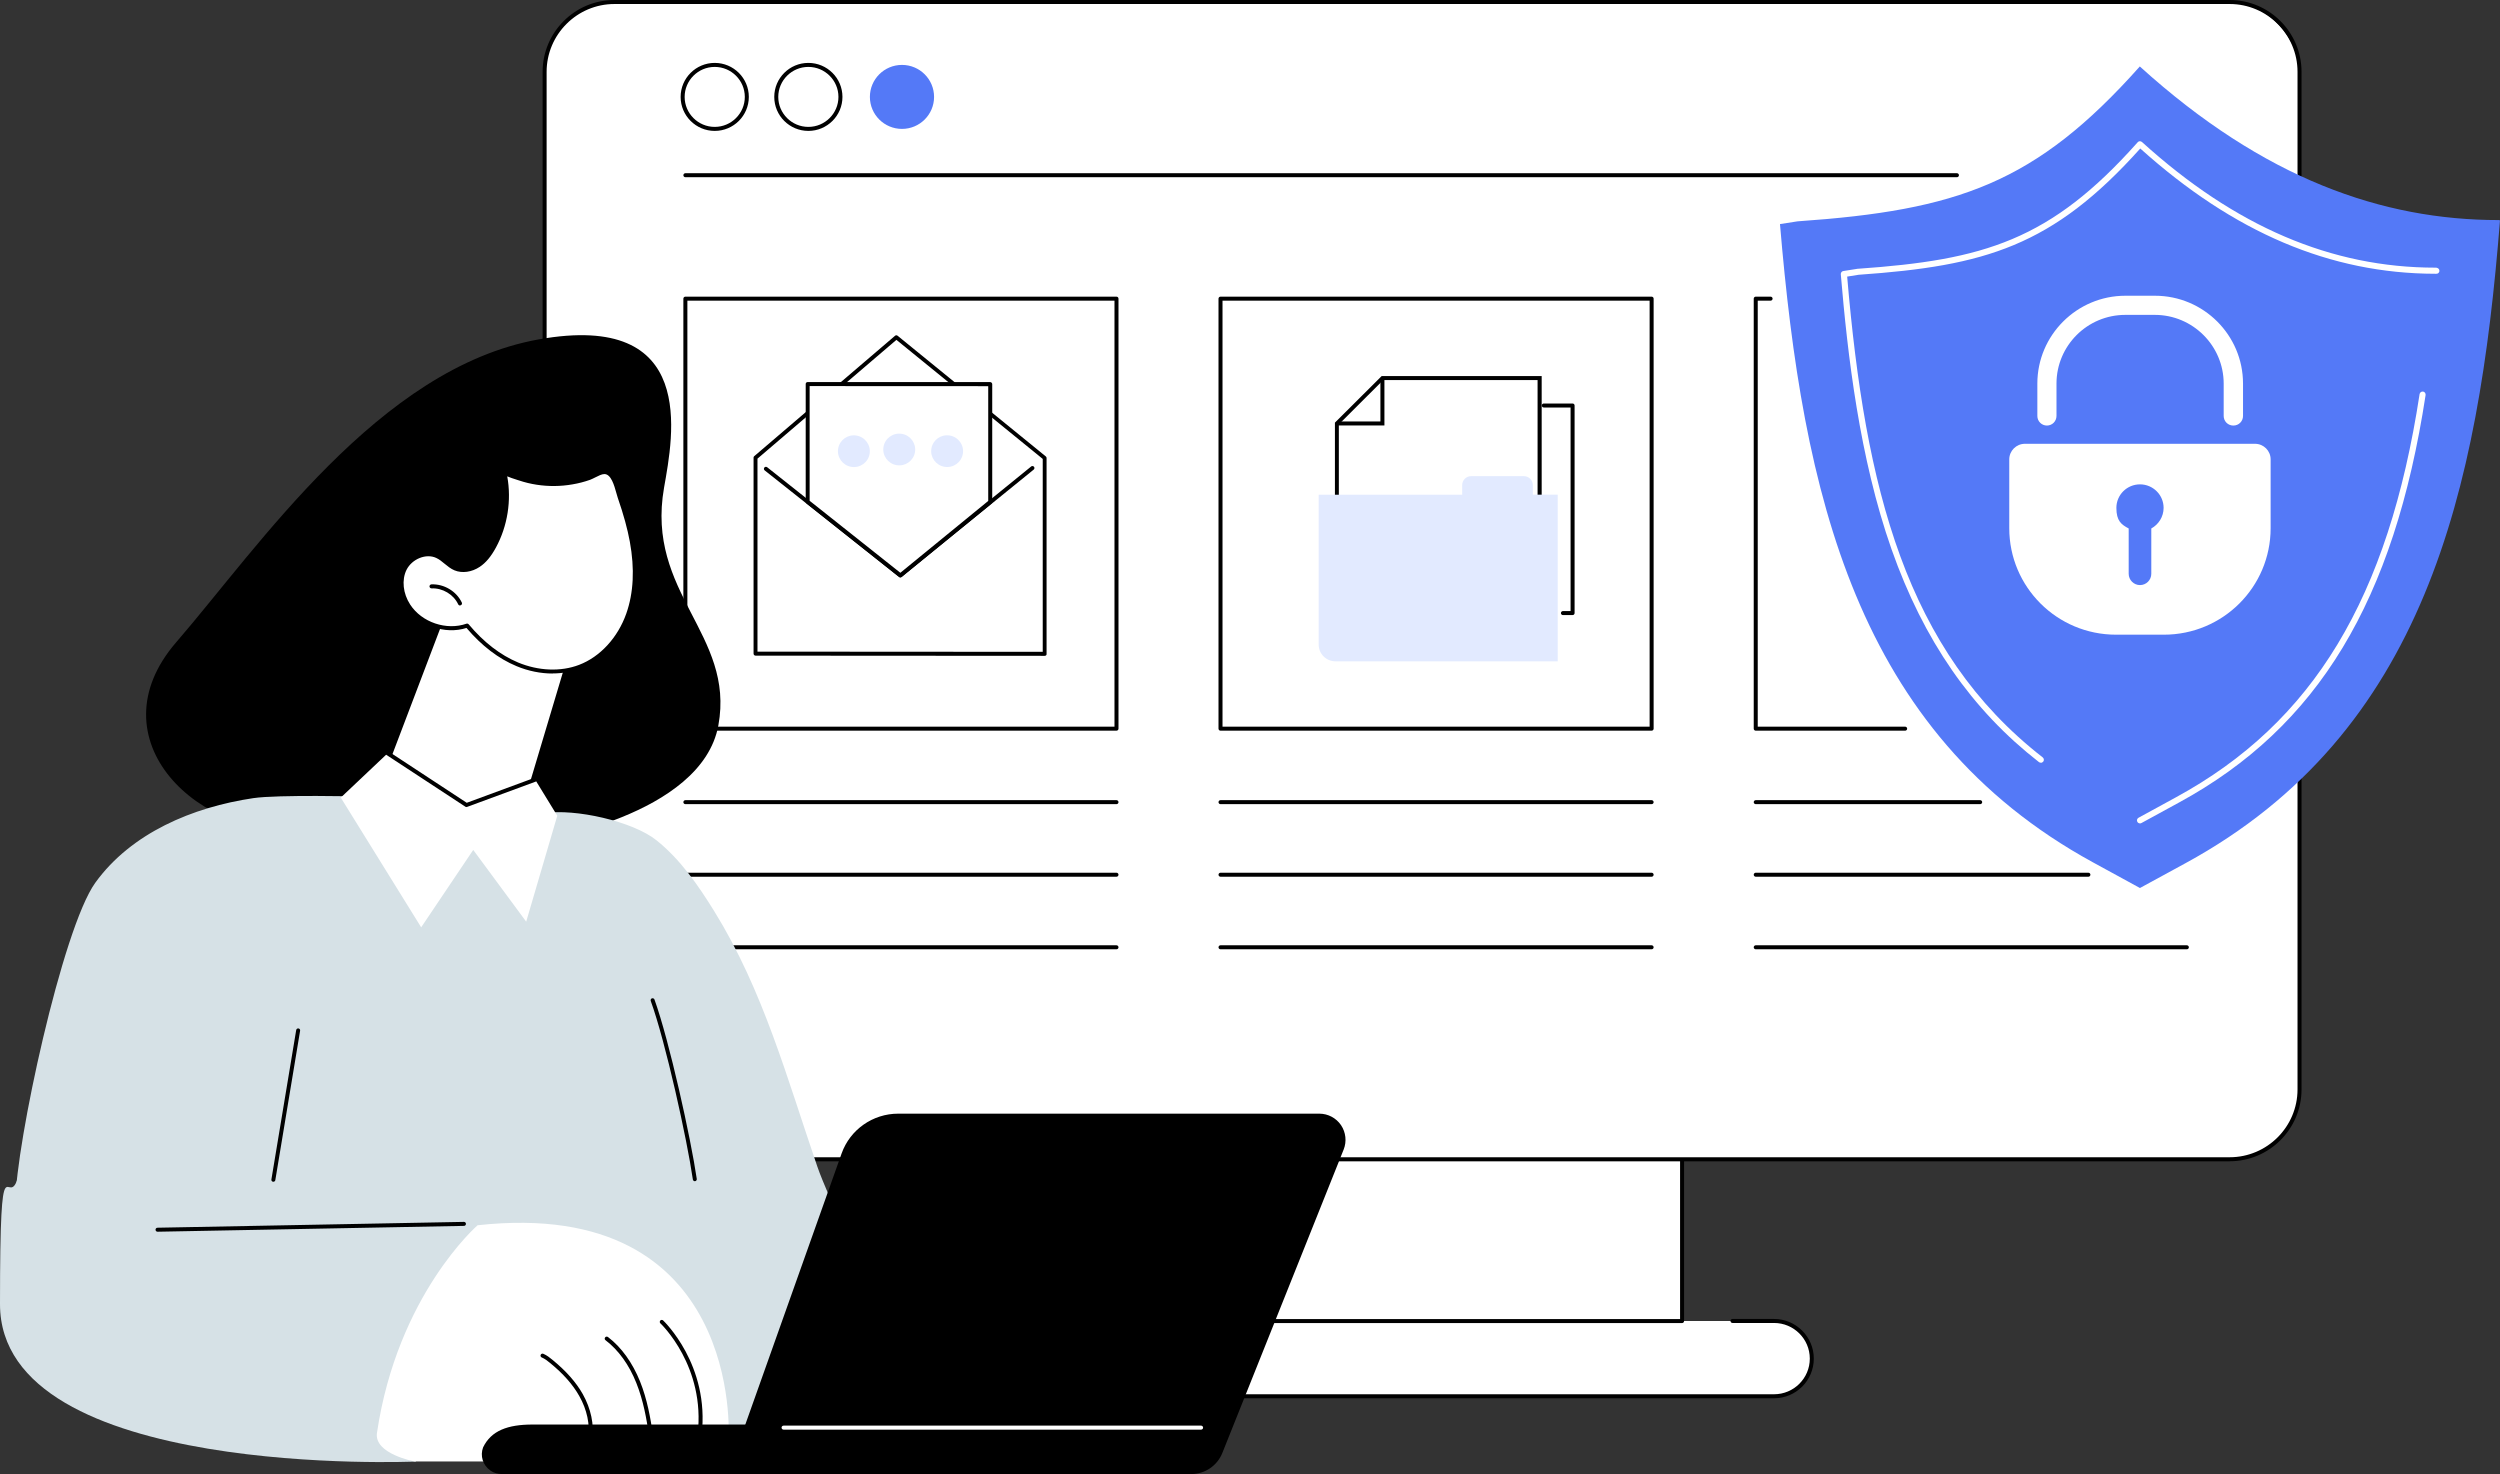 <svg viewBox="0 0 2742.3 1616.9" xmlns="http://www.w3.org/2000/svg"><rect x="0" y="0" width="2742.3" height="1616.9" fill="#333333" stroke="none"/><path d="m1946 1449h-780.2c-22.9 0-41.4 18.5-41.4 41.3s18.5 41.3 41.4 41.3h780.2c22.9 0 41.4-18.5 41.4-41.3s-18.5-41.3-41.4-41.3z" fill="#fff"/><path d="m1266.7 1272.9h578.4v176.2h-578.4z" fill="#fff"/><path d="m1845.1 1451.3h-578.4c-1.2 0-2.2-1-2.2-2.2v-176.2c0-1.2 1-2.2 2.2-2.2s2.2 1 2.2 2.2v174h574v-174c0-1.2 1-2.2 2.2-2.2s2.2 1 2.2 2.2v176.2c0 1.2-1 2.2-2.2 2.2z"/><path d="m1946 1533.8h-780.2c-24 0-43.6-19.5-43.6-43.5s19.6-43.5 43.6-43.5h42c1.2 0 2.2 1 2.2 2.2s-1 2.2-2.2 2.2h-42c-21.6 0-39.2 17.5-39.2 39.1s17.6 39.1 39.2 39.1h780.2c21.6 0 39.2-17.5 39.2-39.1s-17.6-39.1-39.2-39.1h-45.6c-1.2 0-2.2-1-2.2-2.2s1-2.2 2.2-2.2h45.6c24 0 43.6 19.5 43.6 43.5s-19.6 43.5-43.6 43.5z"/><rect fill="#fff" height="1269.4" rx="76.6" width="1925" x="597.4" y="2.2"/><path d="m2445.7 1273.9h-1771.7c-43.5 0-78.8-35.4-78.8-78.8v-1116.3c0-43.5 35.4-78.8 78.8-78.8h1771.8c43.5 0 78.8 35.4 78.8 78.8v1116.2c0 43.5-35.4 78.8-78.8 78.8zm-1771.7-1269.5c-41 0-74.4 33.4-74.4 74.4v1116.2c0 41 33.4 74.4 74.4 74.4h1771.8c41 0 74.4-33.4 74.4-74.4v-1116.2c0-41-33.4-74.4-74.4-74.4h-1771.8z"/><path d="m2146.6 194.4h-1394.8c-1.2 0-2.2-1-2.2-2.2s1-2.2 2.2-2.2h1394.8c1.2 0 2.2 1 2.2 2.2s-1 2.2-2.2 2.2z"/><path d="m1224.7 801.5h-472.9c-1.2 0-2.2-1-2.2-2.2v-471.7c0-1.2 1-2.2 2.2-2.2h472.9c1.2 0 2.2 1 2.2 2.2v471.7c0 1.2-1 2.2-2.2 2.2zm-470.7-4.4h468.5v-467.3h-468.5z"/><path d="m1811.7 801.5h-472.9c-1.2 0-2.2-1-2.2-2.2v-471.7c0-1.2 1-2.2 2.2-2.2h472.9c1.2 0 2.2 1 2.2 2.2v471.7c0 1.2-1 2.2-2.2 2.2zm-470.7-4.4h468.5v-467.3h-468.5z"/><path d="m2089.8 801.5h-163.9c-1.2 0-2.2-1-2.2-2.2v-471.7c0-1.2 1-2.2 2.2-2.2h16.3c1.2 0 2.2 1 2.2 2.2s-1 2.2-2.2 2.2h-14.1v467.3h161.7c1.2 0 2.2 1 2.2 2.2s-1 2.2-2.2 2.2z"/><path d="m1224.7 882.1h-472.9c-1.2 0-2.2-1-2.2-2.2s1-2.2 2.2-2.2h472.9c1.2 0 2.2 1 2.2 2.2s-1 2.2-2.2 2.2z"/><path d="m1224.7 961.7h-472.9c-1.2 0-2.2-1-2.2-2.2s1-2.2 2.2-2.2h472.9c1.2 0 2.2 1 2.2 2.2s-1 2.2-2.2 2.2z"/><path d="m1224.7 1041.3h-472.9c-1.2 0-2.2-1-2.2-2.2s1-2.2 2.2-2.2h472.9c1.2 0 2.2 1 2.2 2.2s-1 2.2-2.2 2.2z"/><path d="m1811.7 882.1h-472.9c-1.2 0-2.2-1-2.2-2.2s1-2.2 2.2-2.2h472.9c1.2 0 2.2 1 2.2 2.2s-1 2.2-2.2 2.2z"/><path d="m1811.7 961.7h-472.9c-1.2 0-2.2-1-2.2-2.2s1-2.2 2.2-2.2h472.9c1.2 0 2.2 1 2.2 2.2s-1 2.2-2.2 2.2z"/><path d="m1811.7 1041.3h-472.9c-1.2 0-2.2-1-2.2-2.2s1-2.2 2.2-2.2h472.9c1.2 0 2.2 1 2.2 2.2s-1 2.2-2.2 2.2z"/><path d="m2172.1 882.1h-246.2c-1.2 0-2.2-1-2.2-2.2s1-2.2 2.2-2.2h246.2c1.2 0 2.2 1 2.2 2.2s-1 2.2-2.2 2.2z"/><path d="m2290.8 961.7h-364.9c-1.2 0-2.2-1-2.2-2.2s1-2.2 2.2-2.2h364.9c1.2 0 2.2 1 2.2 2.2s-1 2.2-2.2 2.2z"/><path d="m2398.8 1041.3h-472.9c-1.2 0-2.2-1-2.2-2.2s1-2.2 2.2-2.2h472.9c1.2 0 2.2 1 2.2 2.2s-1 2.2-2.2 2.2z"/><path d="m784 143.6c-20.6 0-37.4-16.7-37.4-37.3s16.8-37.3 37.4-37.3 37.4 16.7 37.4 37.3-16.8 37.3-37.4 37.3zm0-70.2c-18.2 0-33 14.8-33 32.9s14.8 32.9 33 32.9 33-14.8 33-32.9-14.8-32.9-33-32.9z"/><path d="m886.7 143.6c-20.6 0-37.4-16.7-37.4-37.3s16.8-37.3 37.4-37.3 37.4 16.7 37.4 37.3-16.8 37.3-37.4 37.3zm0-70.2c-18.2 0-33 14.8-33 32.9s14.8 32.9 33 32.9 33-14.8 33-32.9-14.8-32.9-33-32.9z"/><ellipse cx="989.4" cy="106.3" fill="#5479f7" rx="35.2" ry="35.1"/><path d="m1146 717.2-317.2-.2-.2-214.8 154.7-132.2 162.6 132.4z" fill="#fff"/><path d="m1146 719.4-317.2-.2c-1.2 0-2.2-1-2.2-2.2v-214.8c-.1-.6.1-1.3.6-1.7l154.6-132.2c.8-.7 2-.7 2.8 0l162.6 132.4c.5.4.8 1 .8 1.7v214.8c.1.6 0 1.1-.5 1.6s-1 .6-1.6.6zm-315-4.6 312.8.2v-211.6c-.1 0-160.5-130.6-160.5-130.6l-152.4 130.3v211.6z"/><path d="m987.6 633.4c-.5 0-1-.2-1.4-.5l-147.4-116.9c-1-.8-1.1-2.1-.4-3.1.8-1 2.1-1.1 3.1-.4l146 115.8 143.6-116.6c.9-.8 2.3-.6 3.1.3s.6 2.3-.3 3.1l-145 117.7c-.4.3-.9.5-1.4.5z"/><path d="m1086.3 550.6-98.6 80.6-101.6-80.7-.1-129.2 200.2.1z" fill="#fff"/><path d="m987.7 633.4c-.5 0-1-.2-1.4-.5l-101.7-80.7c-.5-.4-.8-1.1-.8-1.7v-129.2c0-.6.1-1.1.6-1.6s1-.6 1.6-.6h200.2c1.2.1 2.2 1.1 2.2 2.3v129.2c0 .7-.2 1.3-.7 1.7l-98.6 80.6c-.4.3-.9.5-1.4.5zm-99.5-84 99.4 78.9 96.4-78.8v-125.9s-195.9-.1-195.9-.1v125.9z"/><g fill="#e2eaff"><ellipse cx="936.1" cy="494.1" rx="17.4" ry="17.5" transform="matrix(.165 -.986 .986 .165 295 1336.4)"/><ellipse cx="987.2" cy="494.1" rx="17.4" ry="17.5" transform="matrix(.163 -.987 .987 .163 337.8 1386.9)"/><ellipse cx="1038.4" cy="494.2" rx="17.4" ry="17.5" transform="matrix(.165 -.986 .986 .165 380.3 1437.2)"/></g><path d="m1516.4 414.7-50 49.8v124.6h222.4v-174.4z" fill="#fff"/><path d="m1691 591.3h-226.7v-127.7l51.3-51.1h175.5v178.8zm-222.3-4.4h217.9v-170h-169.3l-48.7 48.6v121.4z"/><path d="m1518.6 466.7h-52.2v-4.4h47.8v-47.6h4.4z"/><path d="m1681.4 542.7v-10.6c0-5.4-4.4-9.8-9.8-9.8h-57.9c-5.4 0-9.8 4.4-9.8 9.8v10.6h-157.4v164.4c0 10.1 8.2 18.3 18.4 18.3h243.8v-182.8h-27.3z" fill="#e2eaff"/><path d="m1725 674.7h-10.6c-1.2 0-2.2-1-2.2-2.2s1-2.2 2.2-2.2h8.4v-223.3h-29.4c-1.2 0-2.2-1-2.2-2.2s1-2.2 2.2-2.2h31.6c1.2 0 2.2 1 2.2 2.2v227.7c0 1.2-1 2.2-2.2 2.2z"/><ellipse cx="2103.8" cy="512.9" fill="#fff" rx="24.7" ry="24.6"/><path d="m2103.8 539.7c-14.8 0-26.9-12-26.9-26.8s12.1-26.8 26.9-26.8 26.9 12 26.9 26.8-12.1 26.8-26.9 26.8zm0-49.2c-12.4 0-22.5 10.1-22.5 22.4s10.1 22.4 22.5 22.4 22.5-10.1 22.5-22.4-10.1-22.4-22.5-22.4z"/><path d="m589.4 922.2s-124.5-22.6-248.6-10.9c-124.1 11.8-239-100.9-147.6-206.7 91.4-105.7 222.3-300.8 397.6-332.3s147.6 105.7 137.6 162.7c-20.3 115.9 77.9 160.4 59.6 260.6-18.3 100.1-198.5 126.6-198.5 126.6z"/><path d="m491.6 666.4-80.4 211.6s-109.5-12.8-84 16.5c43.8 50.3 216.4 153.6 277.6 149.7 96.8-6.2 78.7-115.4 6.6-149.3l-37.2-12.7 51.3-171.6-133.9-44.1z" fill="#fff"/><path d="m693.1 593.9c4.9 26.5 5 54.4-4 79.8s-27.9 48-53.1 57.7c-21.9 8.3-46.9 6.3-68.5-2.7s-40-24.6-55-42.5c-23.1 8.2-51.2-1.4-64.5-21.9-7.7-11.8-10.4-27.6-4.1-40.2s22.7-20.2 35.5-14.2c7.3 3.4 12.5 10.4 19.9 13.6 8.3 3.5 18.1 1.4 25.6-3.6s12.8-12.5 17.1-20.4c13.4-24.8 17.5-54.5 11-82 .6 2.6 14.4 6.5 16.9 7.3 6.2 2.1 12.6 3.6 19.1 4.6 12.8 2 25.8 1.8 38.6-.4 6.5-1.1 12.8-2.8 19-4.9 4.9-1.7 11.3-6.4 16.5-6.4 10.9-.1 14.2 19.7 16.8 27.4 5.5 15.9 10.3 32.1 13.4 48.7z" fill="#fff"/><path d="m606.2 738.8c-13.1 0-26.7-2.7-39.6-8.1-19.8-8.2-38.2-22.3-54.9-41.9-23.6 7.6-52.2-2.5-65.6-23.2-8.8-13.6-10.4-29.9-4.2-42.4 7.1-14.4 25.1-21.5 38.4-15.2 3.8 1.8 6.9 4.4 10 6.9 3.2 2.6 6.3 5.1 9.8 6.6 7 3 16 1.7 23.5-3.4 6.1-4.1 11.3-10.3 16.4-19.6 13.2-24.3 17.1-53.6 10.8-80.4-.3-1.2.5-2.4 1.6-2.6s2.2.3 2.6 1.4c.7.8 3.8 2.4 13.9 5.5.7.2 1.3.4 1.7.5 6 2 12.3 3.6 18.7 4.5 12.5 1.9 25.3 1.8 37.8-.4 6.4-1.1 12.6-2.7 18.6-4.9 1.6-.6 3.4-1.5 5.3-2.5 3.9-2 8-4 11.9-4.1h.1c10.6 0 14.7 14.5 17.3 24.1.5 1.9 1 3.5 1.4 4.8 6.5 19 10.8 34.6 13.5 49 5.6 30.3 4.2 57.5-4.1 80.9-9.8 27.7-30.1 49.7-54.4 59-9.5 3.6-19.9 5.4-30.5 5.4zm-93.8-54.8c.6 0 1.3.3 1.7.8 16.5 19.7 34.7 33.7 54.2 41.9 22.4 9.3 46.8 10.3 66.9 2.6 23.1-8.8 42.5-29.9 51.8-56.3 8-22.7 9.3-49.1 3.9-78.7-2.6-14.2-6.8-29.6-13.3-48.4-.5-1.4-1-3.1-1.5-5.1-2.3-8.3-5.8-20.8-13.1-20.8-2.9 0-6.5 1.9-9.9 3.6-2 1-4 2-5.8 2.7-6.2 2.2-12.7 3.9-19.3 5-13.1 2.3-26.3 2.4-39.3.4-6.6-1-13.2-2.6-19.4-4.7-.3-.1-.9-.3-1.6-.5-5.1-1.6-8.8-2.9-11.3-4 4.8 26.4.4 54.5-12.4 78.1-5.4 9.9-11 16.7-17.8 21.2-8.7 5.8-19.3 7.3-27.7 3.8-4.1-1.7-7.6-4.6-10.9-7.3-3-2.5-5.8-4.8-9.1-6.3-11.1-5.2-26.6 1.1-32.6 13.1-5.4 11-3.9 25.9 4 38 12.7 19.6 39.9 28.8 61.9 21 .2 0 .5-.1.7-.1z"/><path d="m473.4 643.3c12.9-.6 25.8 7.1 31.3 18.7z" fill="#fff"/><path d="m504.6 664.2c-.8 0-1.6-.5-2-1.3-5.1-10.9-17.1-18-29.2-17.5-1.2 0-2.2-.9-2.3-2.1 0-1.2.9-2.2 2.1-2.3 13.8-.6 27.5 7.5 33.4 20 .5 1.1 0 2.4-1.1 2.9-.3.1-.6.2-.9.2z"/><path d="m59.2 1472.3c-53.3-113.2-42.6-29.5-42.2-154.5.2-62 51.3-299.3 87.6-349.6 39.4-54.5 106.7-82.8 173.2-92.7 26.8-4 118.7-1.8 118.7-1.8s80.9 82.5 200.7 18.3c33.2-5.3 96.9 8.8 123 29.8 26.2 21 45.5 49.1 63.2 77.6 53.9 87.1 79.9 183.3 113.1 280.1 11.7 34.3 56 121.1 52.3 157.1-4.2 40.7-10.2 75.4-40.4 103.2-9.8 9-47 27.4-55.1 34.2-15.4 12.9-46.6 8.9-66.5 6.2-109.6-15-351.1-55.4-373.5-37.3-33.8 27.3-331.4-22.4-354.1-70.6z" fill="#d6e1e6"/><path d="m299.9 1296.3c-.1 0-.2 0-.4 0-1.2-.2-2-1.3-1.8-2.5l27.2-163.9c.2-1.2 1.3-2 2.5-1.8s2 1.3 1.8 2.5l-27.2 163.9c-.2 1.1-1.1 1.8-2.2 1.8z"/><path d="m762.2 1295.7c-1.1 0-2-.8-2.2-1.9-6.3-43.9-30-151.3-46.2-195.9-.4-1.1.2-2.4 1.3-2.8s2.4.2 2.8 1.3c16.2 44.8 40 152.7 46.4 196.8.2 1.2-.7 2.3-1.9 2.5-.1 0-.2 0-.3 0z"/><path d="m669.5 1443.2c-.9 0-1.8-.6-2.1-1.5-.4-1.2.3-2.4 1.4-2.8l28.2-9c1.2-.4 2.4.3 2.8 1.4.4 1.2-.3 2.4-1.4 2.8l-28.2 9c-.2 0-.4.1-.7.1z"/><path d="m456.1 1603.2s-456.1 19.9-456.1-172.7 8.6-99 20.1-140.2l535.6 58.6z" fill="#d6e1e6"/><path d="m172.8 1351.1c-1.2 0-2.2-1-2.2-2.2s.9-2.2 2.2-2.2l336.1-6.4c1.2 0 2.2.9 2.2 2.2 0 1.2-.9 2.2-2.2 2.2z"/><path d="m413.5 1571.8c-3.4 23 41.2 31.3 41.2 31.3h138.4l206.1-26.4s16.1-264.7-275.3-232.7c0 0-87.9 76.2-110.4 227.8z" fill="#fff"/><path d="m647.4 1580c-.1 0-.2 0-.3 0-1.2-.2-2-1.3-1.9-2.5 2.2-14.8-1.3-31.2-9.8-46.2-7.1-12.6-17.6-24.5-32.1-36.3-2.8-2.3-5.7-4.6-9.1-6-1.1-.5-1.6-1.8-1.1-2.9s1.8-1.6 2.9-1.1c3.9 1.7 7.1 4.2 10.1 6.7 14.9 12.2 25.8 24.5 33.2 37.6 8.9 15.9 12.6 33.3 10.3 49-.2 1.1-1.1 1.9-2.2 1.9z"/><path d="m714 1576.2c-1.1 0-2-.8-2.2-1.9-2.5-17.6-6.1-38.1-13.8-57.3-7.9-19.9-19.6-36.1-33.8-46.9-1-.7-1.2-2.1-.4-3.1.7-1 2.1-1.1 3.1-.4 14.8 11.3 26.9 28.2 35.2 48.8 7.9 19.7 11.5 40.5 14.1 58.3.2 1.2-.7 2.3-1.9 2.5-.1 0-.2 0-.3 0z"/><path d="m767.4 1576.2s-.2 0-.3 0c-1.2-.1-2.1-1.2-1.9-2.5 9-74.9-40.3-121.7-40.8-122.1-.9-.8-.9-2.2-.1-3.1s2.2-.9 3.1-.1c.5.5 51.4 48.7 42.2 125.9-.1 1.1-1.1 1.9-2.2 1.9z"/><path d="m425.2 826.3-51.4 48.6 88.2 142.3 57.1-84.9 58.1 78.7 34.1-116.2-24.2-39.5-75.4 27.8z" fill="#fff"/><path d="m511.7 885.3c-.4 0-.8-.1-1.2-.4l-86.6-56.8c-1-.7-1.3-2-.6-3.1.7-1 2-1.3 3.1-.6l85.6 56.2 74.3-27.4c1.1-.4 2.4.2 2.8 1.3s-.2 2.4-1.3 2.8l-75.4 27.8c-.2 0-.5.1-.8.1z"/><path d="m1302.4 1616.9h-751.7c-4.5 0-8.9-1.1-12.6-3.7-8.6-5.9-11.6-16.4-8.2-25.5 8.9-18.5 27.2-25.1 54.3-25.1h767.5l-10 27c-6.1 16.4-21.8 27.2-39.4 27.2z"/><path d="m1306.7 1616.9c15 0 28.5-9.1 34.1-23.1l133.1-332.9c3.5-8.8 2.4-18.8-2.9-26.7-5.4-7.9-14.3-12.6-23.8-12.6h-462c-27.8 0-52.7 17.5-62 43.6l-124.9 351.6h508.4z"/><path d="m1317.5 1568.2h-458c-1.2 0-2.2-1-2.2-2.2s1-2.2 2.2-2.2h458c1.2 0 2.2 1 2.2 2.2s-1 2.2-2.2 2.2z" fill="#fff"/><path d="m2347.2 974-51.8-28.3c-259.9-142.3-318.1-405.1-342.9-699.9l19.2-3c175.5-12.2 261.3-41.6 375.5-169.9 136.2 123.4 266.3 168.5 393.8 168.5l1.3.3c-23.5 297.1-82.8 562.3-344.9 705.1l-50.1 27.3z" fill="#5479f7"/><g fill="#fff"><path d="m2238.5 836.6c-.7 0-1.4-.2-2-.7-73.7-57.3-126.5-133.6-161.6-233.3-35.3-100.3-48.3-214-55.7-301.8-.1-1.7 1.1-3.3 2.8-3.5l15.8-2.5h.3c137.9-9.6 211-31 306.8-138.8.6-.7 1.4-1.1 2.3-1.1s1.7.3 2.4.9c102.3 92.7 207.6 137.8 321.9 137.8s.4 0 .7 0l1 .2c1.8.4 2.9 2.1 2.6 3.9-.4 1.8-2.1 2.9-3.9 2.6h-.7c-114.9-.2-220.8-45.1-323.5-137.4-96.2 107.3-170.3 128.8-308.9 138.5l-12.6 2c19.8 231.9 64.1 410.4 214.5 527.4 1.4 1.1 1.7 3.2.6 4.6-.7.8-1.6 1.3-2.6 1.3z"/><path d="m2347.4 903.2c-1.2 0-2.3-.6-2.9-1.7-.9-1.6-.3-3.6 1.3-4.5l41.2-22.5c150.5-82 232.9-218.4 267.1-442.2.3-1.8 2-3 3.8-2.8 1.8.3 3 2 2.8 3.8-34.6 226.1-118 364-270.5 447l-41.2 22.5c-.5.3-1 .4-1.6.4z"/><path d="m2473.5 486.8h-252.3c-9.5 0-17.2 7.7-17.2 17.1v75.5c0 64.5 52.4 116.8 117.1 116.8h52.5c64.7 0 117.1-52.3 117.1-116.8v-75.5c0-9.5-7.7-17.1-17.2-17.1z"/><path d="m2449.7 466.8c-5.8 0-10.5-4.7-10.5-10.5v-35.5c0-41.5-33.9-75.4-75.5-75.4h-32.4c-41.7 0-75.5 33.8-75.5 75.4v35.5c0 5.8-4.7 10.5-10.5 10.5s-10.5-4.7-10.5-10.5v-35.5c0-53.1 43.3-96.4 96.6-96.4h32.4c53.3 0 96.6 43.2 96.6 96.4v35.5c0 5.8-4.7 10.5-10.5 10.5z"/></g><path d="m2373.3 557.1c0-14.2-11.6-25.8-25.9-25.8s-25.9 11.5-25.9 25.8 5.4 18.3 13.5 22.6v49.7c0 6.8 5.6 12.4 12.4 12.4s12.4-5.5 12.4-12.4v-49.7c8-4.4 13.5-12.9 13.5-22.6z" fill="#5479f7"/></svg>
